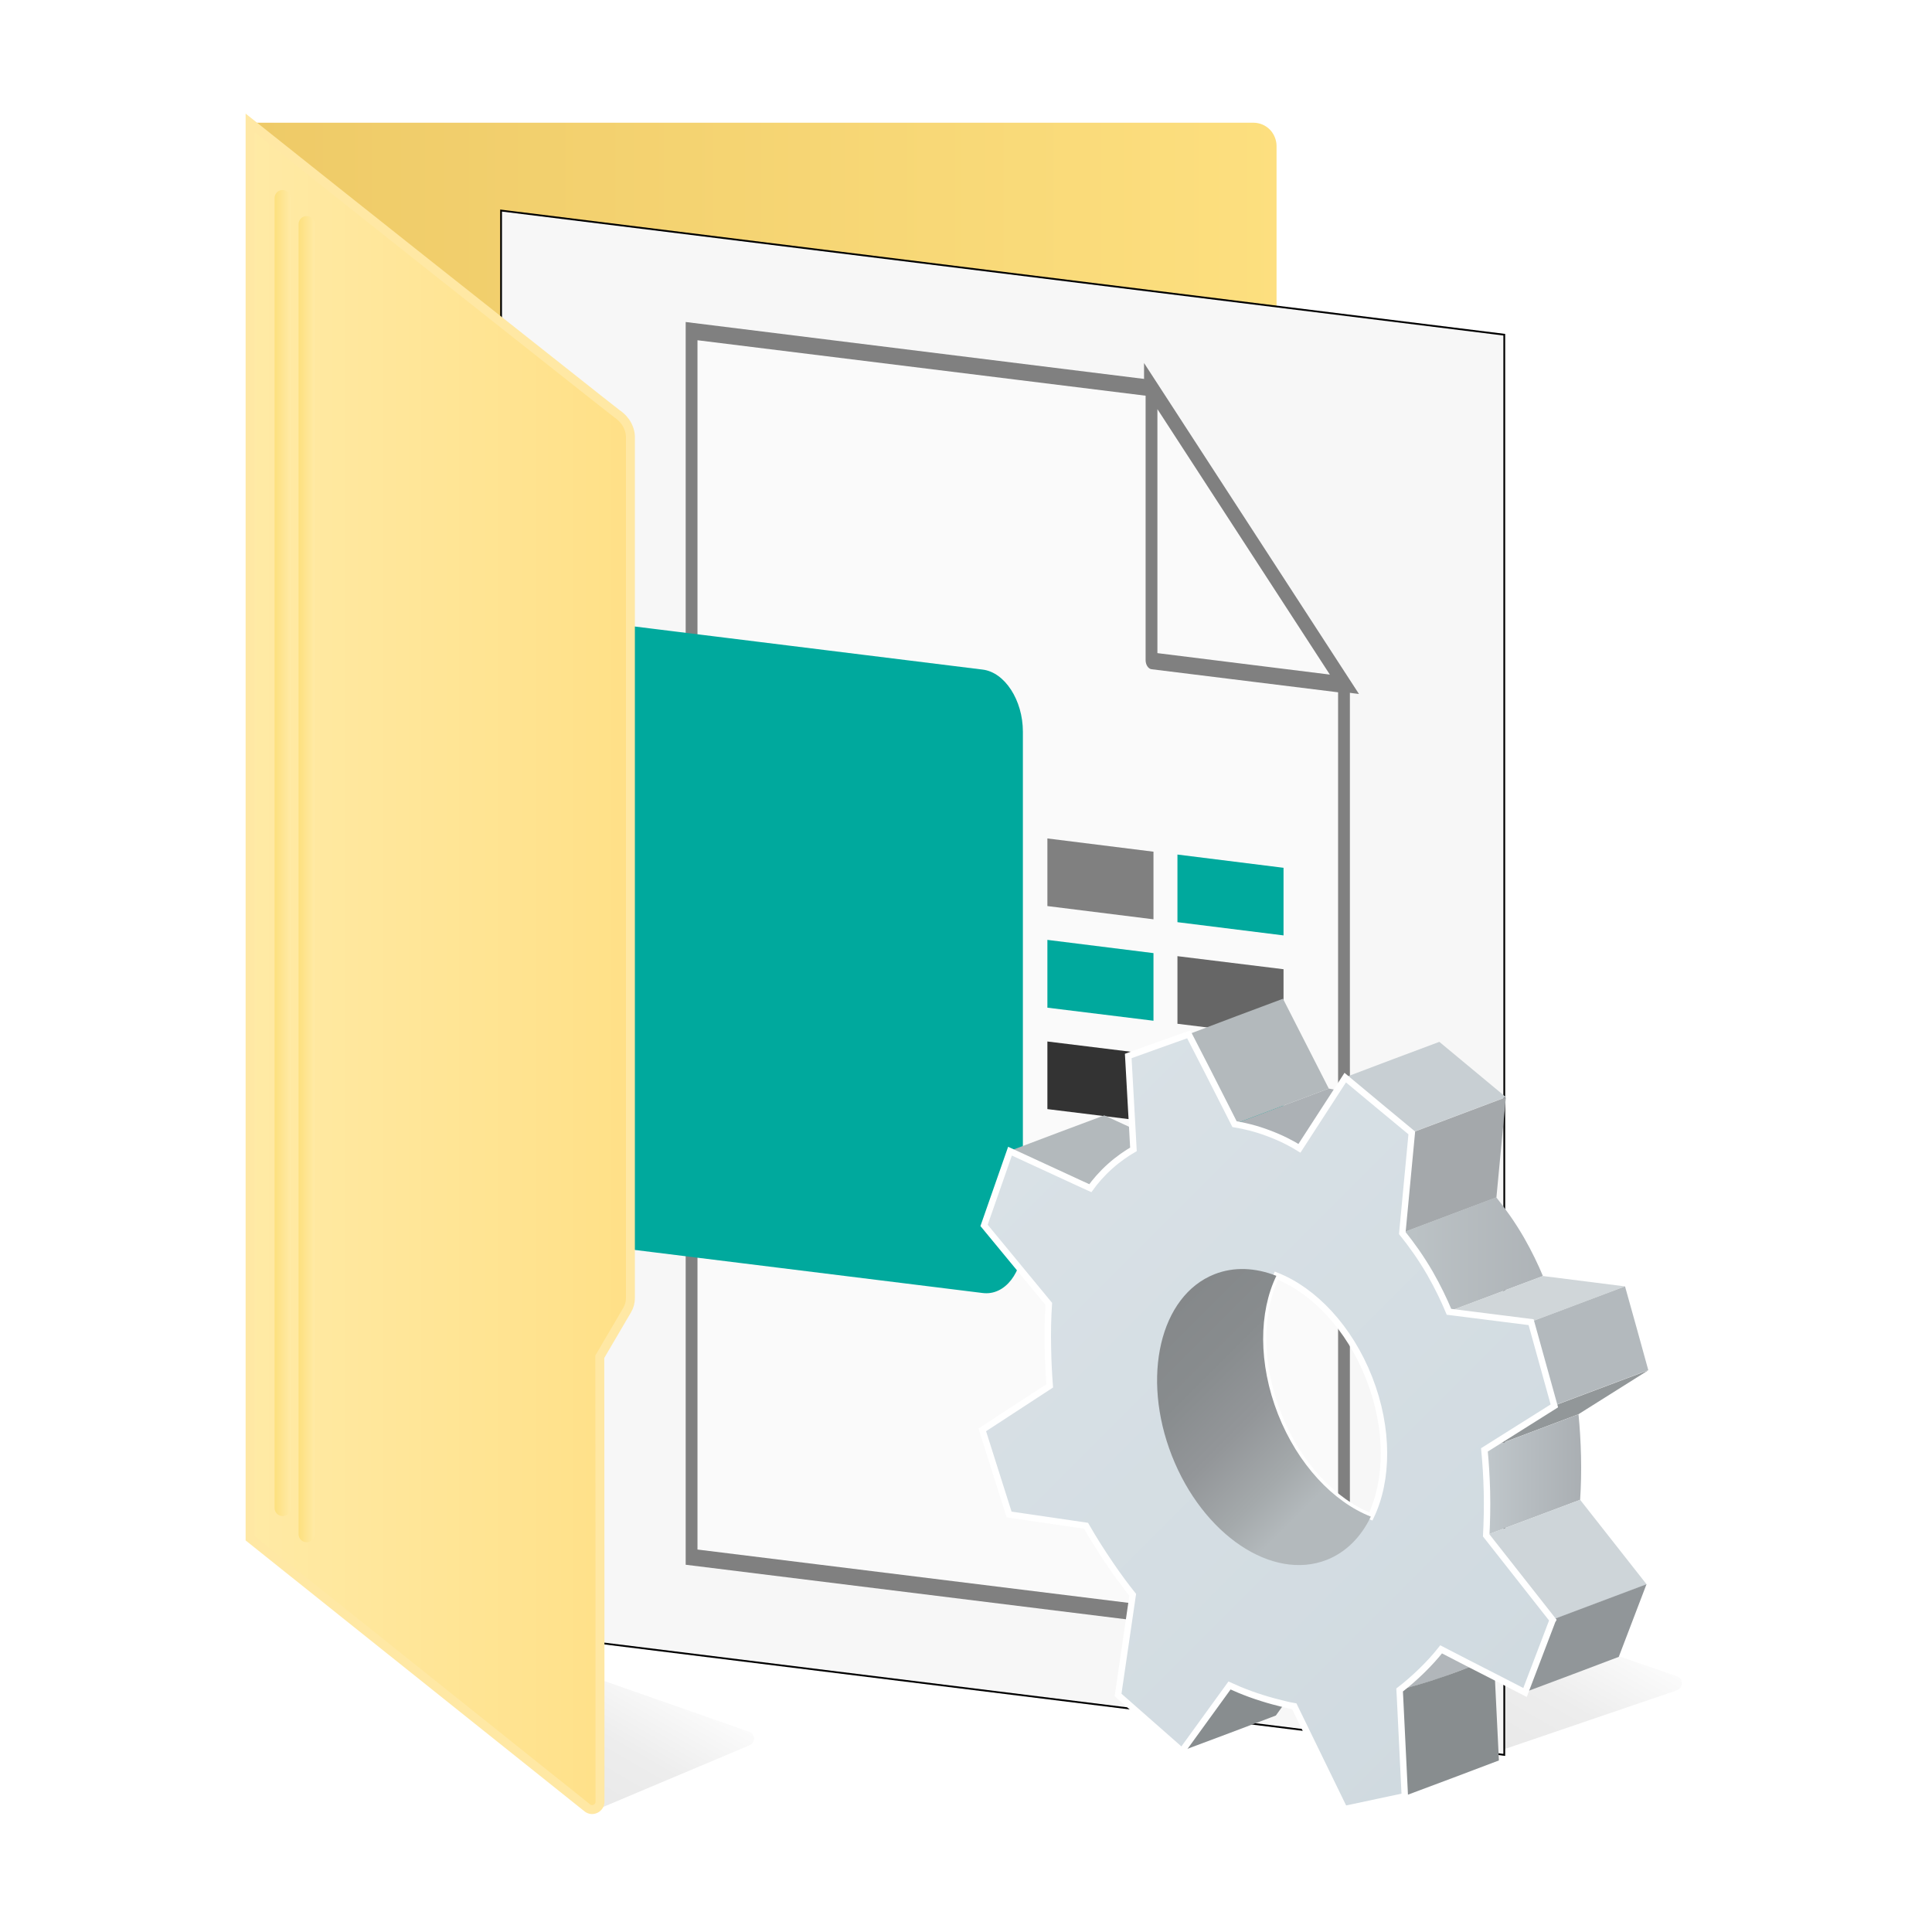 <?xml version="1.0" encoding="utf-8"?>
<!-- Generator: Adobe Illustrator 26.2.1, SVG Export Plug-In . SVG Version: 6.00 Build 0)  -->
<svg version="1.1" id="Layer_1" xmlns="http://www.w3.org/2000/svg" xmlns:xlink="http://www.w3.org/1999/xlink" x="0px" y="0px"
	 viewBox="0 0 1080 1080" style="enable-background:new 0 0 1080 1080;" xml:space="preserve">
<style type="text/css">
	.st0{filter:url(#Adobe_OpacityMaskFilter);}
	.st1{filter:url(#Adobe_OpacityMaskFilter_00000068639168897606826460000004976975918431156624_);}
	.st2{mask:url(#SVGID_1_);fill:url(#SVGID_00000107583497068177613160000007574224923091237793_);}
	.st3{fill:url(#SVGID_00000023245899063534469980000003851445148375548077_);}
	.st4{filter:url(#Adobe_OpacityMaskFilter_00000011020030166168910790000009511219829261130901_);}
	.st5{filter:url(#Adobe_OpacityMaskFilter_00000023976459699869076530000014203966222633875125_);}
	
		.st6{mask:url(#SVGID_00000086655916507984949200000010250421249714190511_);fill:url(#SVGID_00000000194151883014343060000009584851844923031996_);}
	.st7{fill:url(#SVGID_00000042732614716541589780000011514815754901196695_);}
	.st8{fill:url(#SVGID_00000021092965167501718260000001304330124546296448_);}
	.st9{fill:#F7F7F7;stroke:#000000;stroke-miterlimit:10;}
	.st10{fill:#FFFFFF;stroke:#808080;stroke-width:8.338;stroke-miterlimit:10;}
	.st11{fill:#FAFAFA;}
	.st12{fill:#808080;}
	.st13{fill:#00A99D;}
	.st14{fill:#666666;}
	.st15{fill:#333333;}
	.st16{fill:url(#SVGID_00000028289337003818753600000009725521969319612291_);stroke:#FFE8A4;stroke-width:5;stroke-miterlimit:10;}
	.st17{fill:url(#SVGID_00000078729071648979744840000004909176395631868573_);}
	.st18{fill:url(#SVGID_00000110457204502609975910000016586038428972612793_);}
	.st19{fill:#B3B9BC;}
	.st20{fill:#888D8F;}
	.st21{fill:#C8CFD3;}
	.st22{fill:url(#SVGID_00000181057208914287032830000000155637672138214788_);}
	.st23{fill:#ACB1B5;}
	.st24{fill:#A4A8AB;}
	.st25{fill:url(#SVGID_00000054248484167239548500000005249038941967760030_);}
	.st26{fill:#D0D6D9;}
	.st27{fill:#B3B9BD;}
	.st28{fill:#929799;}
	.st29{fill:url(#SVGID_00000164481927451611884870000010601905206762809748_);}
	.st30{fill:#CED5D9;}
	.st31{fill:#919699;}
	.st32{fill:#B1B6BA;}
	
		.st33{fill:url(#SVGID_00000062884834293263514450000017203760732205827262_);stroke:#FFFFFF;stroke-width:3.585;stroke-miterlimit:10;}
	.st34{fill:url(#SVGID_00000040543720903572451780000012587966805014677670_);}
</style>
<g>
	<defs>
		<filter id="Adobe_OpacityMaskFilter" filterUnits="userSpaceOnUse" x="309.3" y="931.3" width="112.2" height="80.1">
			<feFlood  style="flood-color:white;flood-opacity:1" result="back"/>
			<feBlend  in="SourceGraphic" in2="back" mode="normal"/>
		</filter>
	</defs>
	<mask maskUnits="userSpaceOnUse" x="309.3" y="931.3" width="112.2" height="80.1" id="SVGID_1_">
		<g class="st0">
			<defs>
				
					<filter id="Adobe_OpacityMaskFilter_00000064325372433329167250000006677951564653186213_" filterUnits="userSpaceOnUse" x="309.3" y="931.3" width="112.2" height="80.1">
					<feFlood  style="flood-color:white;flood-opacity:1" result="back"/>
					<feBlend  in="SourceGraphic" in2="back" mode="normal"/>
				</filter>
			</defs>
			<mask maskUnits="userSpaceOnUse" x="309.3" y="931.3" width="112.2" height="80.1" id="SVGID_1_">
				<g style="filter:url(#Adobe_OpacityMaskFilter_00000064325372433329167250000006677951564653186213_);">
				</g>
			</mask>
			
				<linearGradient id="SVGID_00000125563146593666264190000003586849013359221415_" gradientUnits="userSpaceOnUse" x1="332.035" y1="1011.447" x2="372.632" y2="941.131">
				<stop  offset="0" style="stop-color:#FFFFFF"/>
				<stop  offset="0.12" style="stop-color:#FBFBFB"/>
				<stop  offset="0.245" style="stop-color:#EEEEEE"/>
				<stop  offset="0.372" style="stop-color:#DADADA"/>
				<stop  offset="0.501" style="stop-color:#BCBCBC"/>
				<stop  offset="0.63" style="stop-color:#979797"/>
				<stop  offset="0.761" style="stop-color:#696969"/>
				<stop  offset="0.89" style="stop-color:#343434"/>
				<stop  offset="1" style="stop-color:#000000"/>
			</linearGradient>
			<path style="mask:url(#SVGID_1_);fill:url(#SVGID_00000125563146593666264190000003586849013359221415_);" d="M418.8,975.7
				l-84,35.4c-2.4,1-5.2-0.3-5.9-2.7l-19.6-71.6c-0.9-3.3,2.4-6.3,5.7-5.1l103.6,36.3C422.4,969.1,422.5,974.2,418.8,975.7z"/>
		</g>
	</mask>
	
		<linearGradient id="SVGID_00000087390797049752083020000012724125939292489616_" gradientUnits="userSpaceOnUse" x1="332.035" y1="1011.447" x2="372.632" y2="941.131">
		<stop  offset="0" style="stop-color:#E9E9E9"/>
		<stop  offset="0.471" style="stop-color:#EDEDED"/>
		<stop  offset="0.958" style="stop-color:#FAFAFA"/>
		<stop  offset="1" style="stop-color:#FBFBFB"/>
	</linearGradient>
	<path style="fill:url(#SVGID_00000087390797049752083020000012724125939292489616_);" d="M418.8,975.7l-84,35.4
		c-2.4,1-5.2-0.3-5.9-2.7l-19.6-71.6c-0.9-3.3,2.4-6.3,5.7-5.1l103.6,36.3C422.4,969.1,422.5,974.2,418.8,975.7z"/>
	<defs>
		
			<filter id="Adobe_OpacityMaskFilter_00000084513605360329486650000005707470795767142537_" filterUnits="userSpaceOnUse" x="827.2" y="900.7" width="113" height="76.9">
			<feFlood  style="flood-color:white;flood-opacity:1" result="back"/>
			<feBlend  in="SourceGraphic" in2="back" mode="normal"/>
		</filter>
	</defs>
	
		<mask maskUnits="userSpaceOnUse" x="827.2" y="900.7" width="113" height="76.9" id="SVGID_00000074418259265604761320000008199731877132665513_">
		<g style="filter:url(#Adobe_OpacityMaskFilter_00000084513605360329486650000005707470795767142537_);">
			<defs>
				
					<filter id="Adobe_OpacityMaskFilter_00000137117190219244978850000011209495047249105796_" filterUnits="userSpaceOnUse" x="827.2" y="900.7" width="113" height="76.9">
					<feFlood  style="flood-color:white;flood-opacity:1" result="back"/>
					<feBlend  in="SourceGraphic" in2="back" mode="normal"/>
				</filter>
			</defs>
			
				<mask maskUnits="userSpaceOnUse" x="827.2" y="900.7" width="113" height="76.9" id="SVGID_00000074418259265604761320000008199731877132665513_">
				<g style="filter:url(#Adobe_OpacityMaskFilter_00000137117190219244978850000011209495047249105796_);">
				</g>
			</mask>
			
				<linearGradient id="SVGID_00000074417134404329127770000004537863474391623586_" gradientUnits="userSpaceOnUse" x1="848.983" y1="983.072" x2="891.112" y2="910.102">
				<stop  offset="0" style="stop-color:#FFFFFF"/>
				<stop  offset="0.12" style="stop-color:#FBFBFB"/>
				<stop  offset="0.245" style="stop-color:#EEEEEE"/>
				<stop  offset="0.372" style="stop-color:#DADADA"/>
				<stop  offset="0.501" style="stop-color:#BCBCBC"/>
				<stop  offset="0.63" style="stop-color:#979797"/>
				<stop  offset="0.761" style="stop-color:#696969"/>
				<stop  offset="0.89" style="stop-color:#343434"/>
				<stop  offset="1" style="stop-color:#000000"/>
			</linearGradient>
			
				<path style="mask:url(#SVGID_00000074418259265604761320000008199731877132665513_);fill:url(#SVGID_00000074417134404329127770000004537863474391623586_);" d="
				M937.1,945c-31.7,10.8-63.3,21.6-95,32.4c-2.6,0.9-5.4-0.7-5.8-3.4c-3-22.7-6.1-45.5-9.1-68.2c-0.4-3.2,2.8-5.8,6-4.7l104.1,35.9
				C941.2,938.2,941.1,943.6,937.1,945z"/>
		</g>
	</mask>
	
		<linearGradient id="SVGID_00000124864424010870624650000013088440551992543372_" gradientUnits="userSpaceOnUse" x1="848.983" y1="983.072" x2="891.112" y2="910.102">
		<stop  offset="0" style="stop-color:#E9E9E9"/>
		<stop  offset="0.471" style="stop-color:#EDEDED"/>
		<stop  offset="0.958" style="stop-color:#FAFAFA"/>
		<stop  offset="1" style="stop-color:#FBFBFB"/>
	</linearGradient>
	<path style="fill:url(#SVGID_00000124864424010870624650000013088440551992543372_);" d="M937.1,945c-31.7,10.8-63.3,21.6-95,32.4
		c-2.6,0.9-5.4-0.7-5.8-3.4c-3-22.7-6.1-45.5-9.1-68.2c-0.4-3.2,2.8-5.8,6-4.7l104.1,35.9C941.2,938.2,941.1,943.6,937.1,945z"/>
	
		<linearGradient id="SVGID_00000037687829496306938260000006451491177498854567_" gradientUnits="userSpaceOnUse" x1="139.823" y1="464.156" x2="765.314" y2="464.156">
		<stop  offset="0" style="stop-color:#EECA67"/>
		<stop  offset="1" style="stop-color:#FEE181"/>
	</linearGradient>
	<path style="fill:url(#SVGID_00000037687829496306938260000006451491177498854567_);" d="M761.3,597.5c-14.5-14-29.1-28-43.6-42
		c-0.7-0.7-1.6-1.7-2.4-3.1c-1.3-2.3-1.6-4.5-1.7-5.8c0-155,0-310,0-465c0-0.9-0.1-5.5-3.8-9.2c-2.4-2.4-5.6-3.8-9.2-3.8H139.8
		v791.2h573.8h38.7c7.2,0,13-5.8,13-13V606.9c0-1.1-0.1-2.8-0.9-4.7C763.5,599.8,762.2,598.3,761.3,597.5z"/>
	<polygon class="st9" points="840.9,981 280.1,911.6 280.1,117.7 840.9,187.1 	"/>
	<polygon class="st10" points="643.7,369.4 751.3,382.7 643.7,217 	"/>
	<polygon class="st11" points="386.6,185.1 386.6,870.4 751.3,915.6 751.3,382.7 643.7,217 	"/>
	<path class="st12" d="M753.7,379.7L753.7,379.7l-53.8-82.9L645,212.5L383.3,180v694.7l371.3,46V381.2L753.7,379.7z M647,228.7
		l96.4,148.4L647,365.1V228.7z M389.9,866.2v-676l250.5,31V369c0,2.6,1.5,4.9,3.3,5.1L748,387v523.5L389.9,866.2z"/>
	<polygon class="st13" points="658.2,477.7 658.2,496.6 658.2,515.5 717.5,522.9 717.5,504 717.5,485.1 	"/>
	<polygon class="st12" points="585.5,468.7 585.5,487.6 585.5,506.5 644.8,513.9 644.8,495 644.8,476.1 	"/>
	<path class="st13" d="M549.3,722.8l-201.1-24.9c-12.4-1.5-22.5-17.1-22.5-34.7V378.5c0-17.6,10.1-30.7,22.5-29.1l201.1,24.9
		c12.4,1.5,22.5,17.1,22.5,34.7v284.8C571.9,711.3,561.8,724.4,549.3,722.8z"/>
	<polygon class="st14" points="658.2,534.5 658.2,553.4 658.2,572.3 717.5,579.6 717.5,560.7 717.5,541.8 	"/>
	<polygon class="st13" points="585.5,525.4 585.5,544.4 585.5,563.3 644.8,570.6 644.8,551.7 644.8,532.8 	"/>
	<polygon class="st13" points="658.2,591.2 658.2,610.1 658.2,629 717.5,636.3 717.5,617.4 717.5,598.5 	"/>
	<polygon class="st15" points="585.5,582.2 585.5,601.1 585.5,620 644.8,627.3 644.8,608.4 644.8,589.5 	"/>
	
		<linearGradient id="SVGID_00000155833771018469945860000012750312881955313803_" gradientUnits="userSpaceOnUse" x1="139.823" y1="540" x2="352.476" y2="540">
		<stop  offset="0" style="stop-color:#FFEAA5"/>
		<stop  offset="1" style="stop-color:#FFE087"/>
	</linearGradient>
	
		<path style="fill:url(#SVGID_00000155833771018469945860000012750312881955313803_);stroke:#FFE8A4;stroke-width:5;stroke-miterlimit:10;" d="
		M349.5,235.7c-1.6-2.2-3.4-3.6-4.6-4.4c-1-0.8-8.7-6.8-9.7-7.6c-65.2-51.5-130.4-103.2-195.4-155v791.2
		c62.8,50.2,125.7,100.5,188.5,150.7c2.8,2.3,7.1,0.2,7.1-3.4c0-82.9,0-165.8-0.1-248.8c5.1-8.7,10.2-17.4,15.3-26.1
		c1.2-2,1.8-4.3,1.8-6.6V243.6C352.3,241.9,351.7,238.8,349.5,235.7z"/>
	
		<linearGradient id="SVGID_00000146493032388873878250000018425223042175749802_" gradientUnits="userSpaceOnUse" x1="153.54" y1="476.913" x2="162.456" y2="476.913">
		<stop  offset="0" style="stop-color:#FDE07E"/>
		<stop  offset="1" style="stop-color:#FFEAA5"/>
	</linearGradient>
	<path style="fill:url(#SVGID_00000146493032388873878250000018425223042175749802_);" d="M158,847.5L158,847.5
		c-2.5,0-4.5-2-4.5-4.5V110.7c0-2.5,2-4.5,4.5-4.5l0,0c2.5,0,4.5,2,4.5,4.5v732.3C162.5,845.5,160.5,847.5,158,847.5z"/>
	
		<linearGradient id="SVGID_00000175315553388472188330000000421345507751820449_" gradientUnits="userSpaceOnUse" x1="166.983" y1="491.452" x2="175.899" y2="491.452">
		<stop  offset="0" style="stop-color:#FDE07E"/>
		<stop  offset="1" style="stop-color:#FFEAA5"/>
	</linearGradient>
	<path style="fill:url(#SVGID_00000175315553388472188330000000421345507751820449_);" d="M171.4,862.1L171.4,862.1
		c-2.5,0-4.5-2-4.5-4.5V125.3c0-2.5,2-4.5,4.5-4.5l0,0c2.5,0,4.5,2,4.5,4.5v732.3C175.9,860.1,173.9,862.1,171.4,862.1z"/>
	<g>
		<path class="st19" d="M621.1,651.6c4.7-4.2,9.3-7.3,13.1-9.5c-0.2-3.7-0.4-7.4-0.6-11.1c-5.4-2.5-10.9-5-16.3-7.5
			c-17.4,6.5-34.8,13-52.1,19.6c15,6.9,29.9,13.8,44.9,20.8C612.7,660.2,616.3,655.9,621.1,651.6z"/>
		<path class="st20" d="M687.7,941.9c-8.9,12.2-17.7,24.5-26.6,36.7c17.4-6.5,34.8-13,52.1-19.6c1.6-2.3,3.3-4.5,4.9-6.8
			c-3.9-0.9-8-2-12.3-3.4C699.2,946.8,693.1,944.4,687.7,941.9z"/>
		<path class="st21" d="M804.6,582.4c-17.4,6.5-34.8,13-52.1,19.6c6.4,5.3,12.8,10.6,19.1,15.9c6,5,12,10,18.1,15l52.1-19.6
			C829.4,603,817,592.7,804.6,582.4z"/>
		
			<linearGradient id="SVGID_00000043445070351468710580000006958863526051664575_" gradientUnits="userSpaceOnUse" x1="665.053" y1="593.185" x2="742.792" y2="593.185">
			<stop  offset="0" style="stop-color:#B3B9BC"/>
			<stop  offset="1" style="stop-color:#B3B9BC"/>
		</linearGradient>
		<path style="fill:url(#SVGID_00000043445070351468710580000006958863526051664575_);" d="M717.2,558.3
			c-17.4,6.5-34.8,13-52.1,19.6c8.5,16.7,17.1,33.5,25.6,50.2l0,0l52.1-19.6C734.3,591.8,725.7,575,717.2,558.3z"/>
		<path class="st23" d="M742.8,608.5L742.8,608.5l-52.1,19.6c5.3,0.9,11.8,2.4,19,5.1c7,2.6,12.7,5.7,17.3,8.4
			c6.9-10.7,13.9-21.4,20.8-32.1C745.9,609.1,744.3,608.8,742.8,608.5z"/>
		<path class="st24" d="M836.5,669.4c1.8-18.7,3.5-37.3,5.3-56l-52.1,19.6c-1.8,18.7-3.5,37.3-5.3,56l0,0L836.5,669.4L836.5,669.4z"
			/>
		
			<linearGradient id="SVGID_00000070088662477094141390000010101900571348801977_" gradientUnits="userSpaceOnUse" x1="784.318" y1="701.102" x2="862.54" y2="701.102">
			<stop  offset="0" style="stop-color:#BCC3C6"/>
			<stop  offset="1" style="stop-color:#AEB3B7"/>
		</linearGradient>
		<path style="fill:url(#SVGID_00000070088662477094141390000010101900571348801977_);" d="M862.5,713.3
			c-2.7-6.5-6.2-13.8-10.6-21.5c-5.1-8.8-10.5-16.3-15.5-22.5l-52.1,19.6c5,6.2,10.3,13.6,15.5,22.5c4.5,7.7,7.9,14.9,10.6,21.5
			L862.5,713.3L862.5,713.3z"/>
		<path class="st26" d="M862.5,713.3l-52.1,19.6c15.3,1.9,30.6,3.9,45.9,5.8l52.1-19.6C893.1,717.2,877.8,715.2,862.5,713.3z"/>
		<path class="st27" d="M908.4,719.1l-52.1,19.6c4.3,15.6,8.7,31.2,13,46.8l52.1-19.6C917.1,750.3,912.8,734.7,908.4,719.1z"/>
		<path class="st28" d="M882.3,790.6c13-8.2,26.1-16.4,39.1-24.6l-52.1,19.6c-13,8.2-26.1,16.4-39.1,24.6l0,0L882.3,790.6
			L882.3,790.6z"/>
		
			<linearGradient id="SVGID_00000134214329163601045210000002551689449647451573_" gradientUnits="userSpaceOnUse" x1="830.188" y1="824.23" x2="883.857" y2="824.23">
			<stop  offset="0" style="stop-color:#C0C7CB"/>
			<stop  offset="1" style="stop-color:#AAAFB3"/>
		</linearGradient>
		<path style="fill:url(#SVGID_00000134214329163601045210000002551689449647451573_);" d="M883.3,838.4c0.5-7.6,0.7-15.8,0.5-24.5
			c-0.2-8.3-0.7-16.1-1.4-23.3l-52.1,19.6c0.7,7.2,1.3,15,1.4,23.3c0.2,8.7,0,16.9-0.5,24.5L883.3,838.4L883.3,838.4z"/>
		<path class="st30" d="M920.5,885.7c-12.4-15.8-24.8-31.5-37.2-47.3l-52.1,19.6c12.4,15.8,24.8,31.5,37.2,47.3l0,0L920.5,885.7
			L920.5,885.7z"/>
		<path class="st31" d="M868.3,905.2c-5.2,13.5-10.3,27-15.5,40.6c17.4-6.5,34.8-13,52.1-19.6c5.2-13.5,10.3-27,15.5-40.6
			L868.3,905.2z"/>
		<path class="st32" d="M824,930.9c-6-3.1-12-6.2-17.9-9.2c-3,3.7-6.6,7.8-10.8,11.9c-4.3,4.2-8.5,7.8-12.4,10.8c0,0.1,0,0.1,0,0.2
			c7.2-1.9,14.8-4.2,22.7-6.8C812,935.5,818.2,933.2,824,930.9z"/>
		<path class="st20" d="M835.6,936.9c-3.9-2-7.7-4-11.6-6c-5.8,2.3-11.9,4.6-18.4,6.8c-7.9,2.7-15.5,4.9-22.7,6.8
			c0.1,1.2,0.1,2.5,0.2,3.7c0.9,18.5,1.8,37,2.7,55.5c17.4-6.5,34.8-13,52.1-19.6C837.1,968.4,836.4,952.6,835.6,936.9z"/>
		<g>
			
				<linearGradient id="SVGID_00000062159366669359683710000017482086289436777634_" gradientUnits="userSpaceOnUse" x1="562.364" y1="645.778" x2="857.628" y2="941.042">
				<stop  offset="0" style="stop-color:#D9E1E6"/>
				<stop  offset="1" style="stop-color:#D0DAE0"/>
			</linearGradient>
			
				<path style="fill:url(#SVGID_00000062159366669359683710000017482086289436777634_);stroke:#FFFFFF;stroke-width:3.585;stroke-miterlimit:10;" d="
				M831.2,833.8c-0.2-8.3-0.7-16.1-1.4-23.3c13-8.2,26.1-16.4,39.1-24.6c-4.3-15.6-8.7-31.2-13-46.8c-15.3-1.9-30.6-3.9-45.9-5.8
				c-2.7-6.5-6.2-13.8-10.6-21.5c-5.1-8.8-10.5-16.3-15.5-22.5c1.8-18.7,3.5-37.3,5.3-56c-6-5-12-10-18.1-15
				c-6.4-5.3-12.8-10.6-19.1-15.9c-1.6,2.5-3.2,5-4.8,7.4c-6.9,10.7-13.9,21.4-20.8,32.1c-4.5-2.8-10.3-5.8-17.3-8.4
				c-7.1-2.7-13.6-4.2-19-5.1c-1.5-3-3-5.9-4.5-8.9c-7-13.8-14-27.6-21.1-41.3c-11.3,4-22.5,8-33.8,12.1c0.8,13.7,1.5,27.4,2.3,41.1
				c0.2,3.7,0.4,7.4,0.6,11.1c-3.8,2.2-8.4,5.3-13.1,9.5c-4.8,4.3-8.4,8.6-11,12.2c-2-0.9-3.9-1.8-5.9-2.7c-13-6-26-12-39-18
				c-4.8,13.8-9.7,27.7-14.5,41.5c12.1,14.6,24.1,29.3,36.2,43.9c-0.5,7.6-0.7,15.7-0.5,24.3c0.1,7.6,0.5,14.8,1,21.5
				c-12.6,8.2-25.1,16.4-37.7,24.6c5,15.8,10,31.5,15,47.3c14.3,2.1,28.6,4.2,43,6.3c4,7,8.6,14.3,13.8,21.9
				c4.1,6,8.2,11.6,12.3,16.7c-2.7,18.7-5.5,37.3-8.2,56c11.9,10.5,23.8,20.9,35.7,31.4c8.9-12.2,17.7-24.5,26.6-36.7
				c3.5,1.6,7.3,3.2,11.4,4.7c2.2,0.8,4.5,1.6,6.8,2.3c4.3,1.4,8.4,2.4,12.3,3.4c2,0.5,3.9,0.9,5.7,1.2c9.3,19.2,18.7,38.3,28,57.5
				c11.3-2.4,22.5-4.8,33.8-7.2c-0.9-18.5-1.8-37-2.7-55.5c-0.1-1.3-0.1-2.6-0.2-3.9c3.9-3,8.1-6.6,12.4-10.8
				c4.2-4.1,7.8-8.1,10.8-11.9c9.9,5.1,19.7,10.2,29.6,15.2c5.8,3,11.5,5.9,17.3,8.9c4.9-12.9,9.9-25.9,14.8-38.8
				c0.2-0.6,0.4-1.2,0.7-1.7c-12.4-15.8-24.8-31.5-37.2-47.3C831.2,850.8,831.4,842.6,831.2,833.8z M766.3,847.7
				c-20.9-8.2-40.8-29-51.9-57.3c-11.1-28.3-10.7-57.1-0.9-77.3c20.9,8.2,40.8,29,51.9,57.3C776.5,798.7,776,827.6,766.3,847.7z"/>
		</g>
		
			<linearGradient id="SVGID_00000132067661790972390150000000031172751783035530_" gradientUnits="userSpaceOnUse" x1="649.986" y1="736.184" x2="766.111" y2="852.309">
			<stop  offset="0" style="stop-color:#85888A"/>
			<stop  offset="0.238" style="stop-color:#888C8E"/>
			<stop  offset="0.456" style="stop-color:#939699"/>
			<stop  offset="0.666" style="stop-color:#A4A9AB"/>
			<stop  offset="0.804" style="stop-color:#B3B9BC"/>
		</linearGradient>
		<path style="fill:url(#SVGID_00000132067661790972390150000000031172751783035530_);" d="M714.4,790.5
			c-11.1-28.3-10.7-57.1-0.9-77.3c-11.7-4.6-23.7-5.2-34.6-0.9c-30.4,12-41.1,57.4-23.8,101.5c17.3,44.1,56,70.1,86.5,58.2
			c10.9-4.3,19.3-12.9,24.7-24.2C745.4,839.6,725.5,818.7,714.4,790.5z"/>
	</g>
</g>
</svg>
